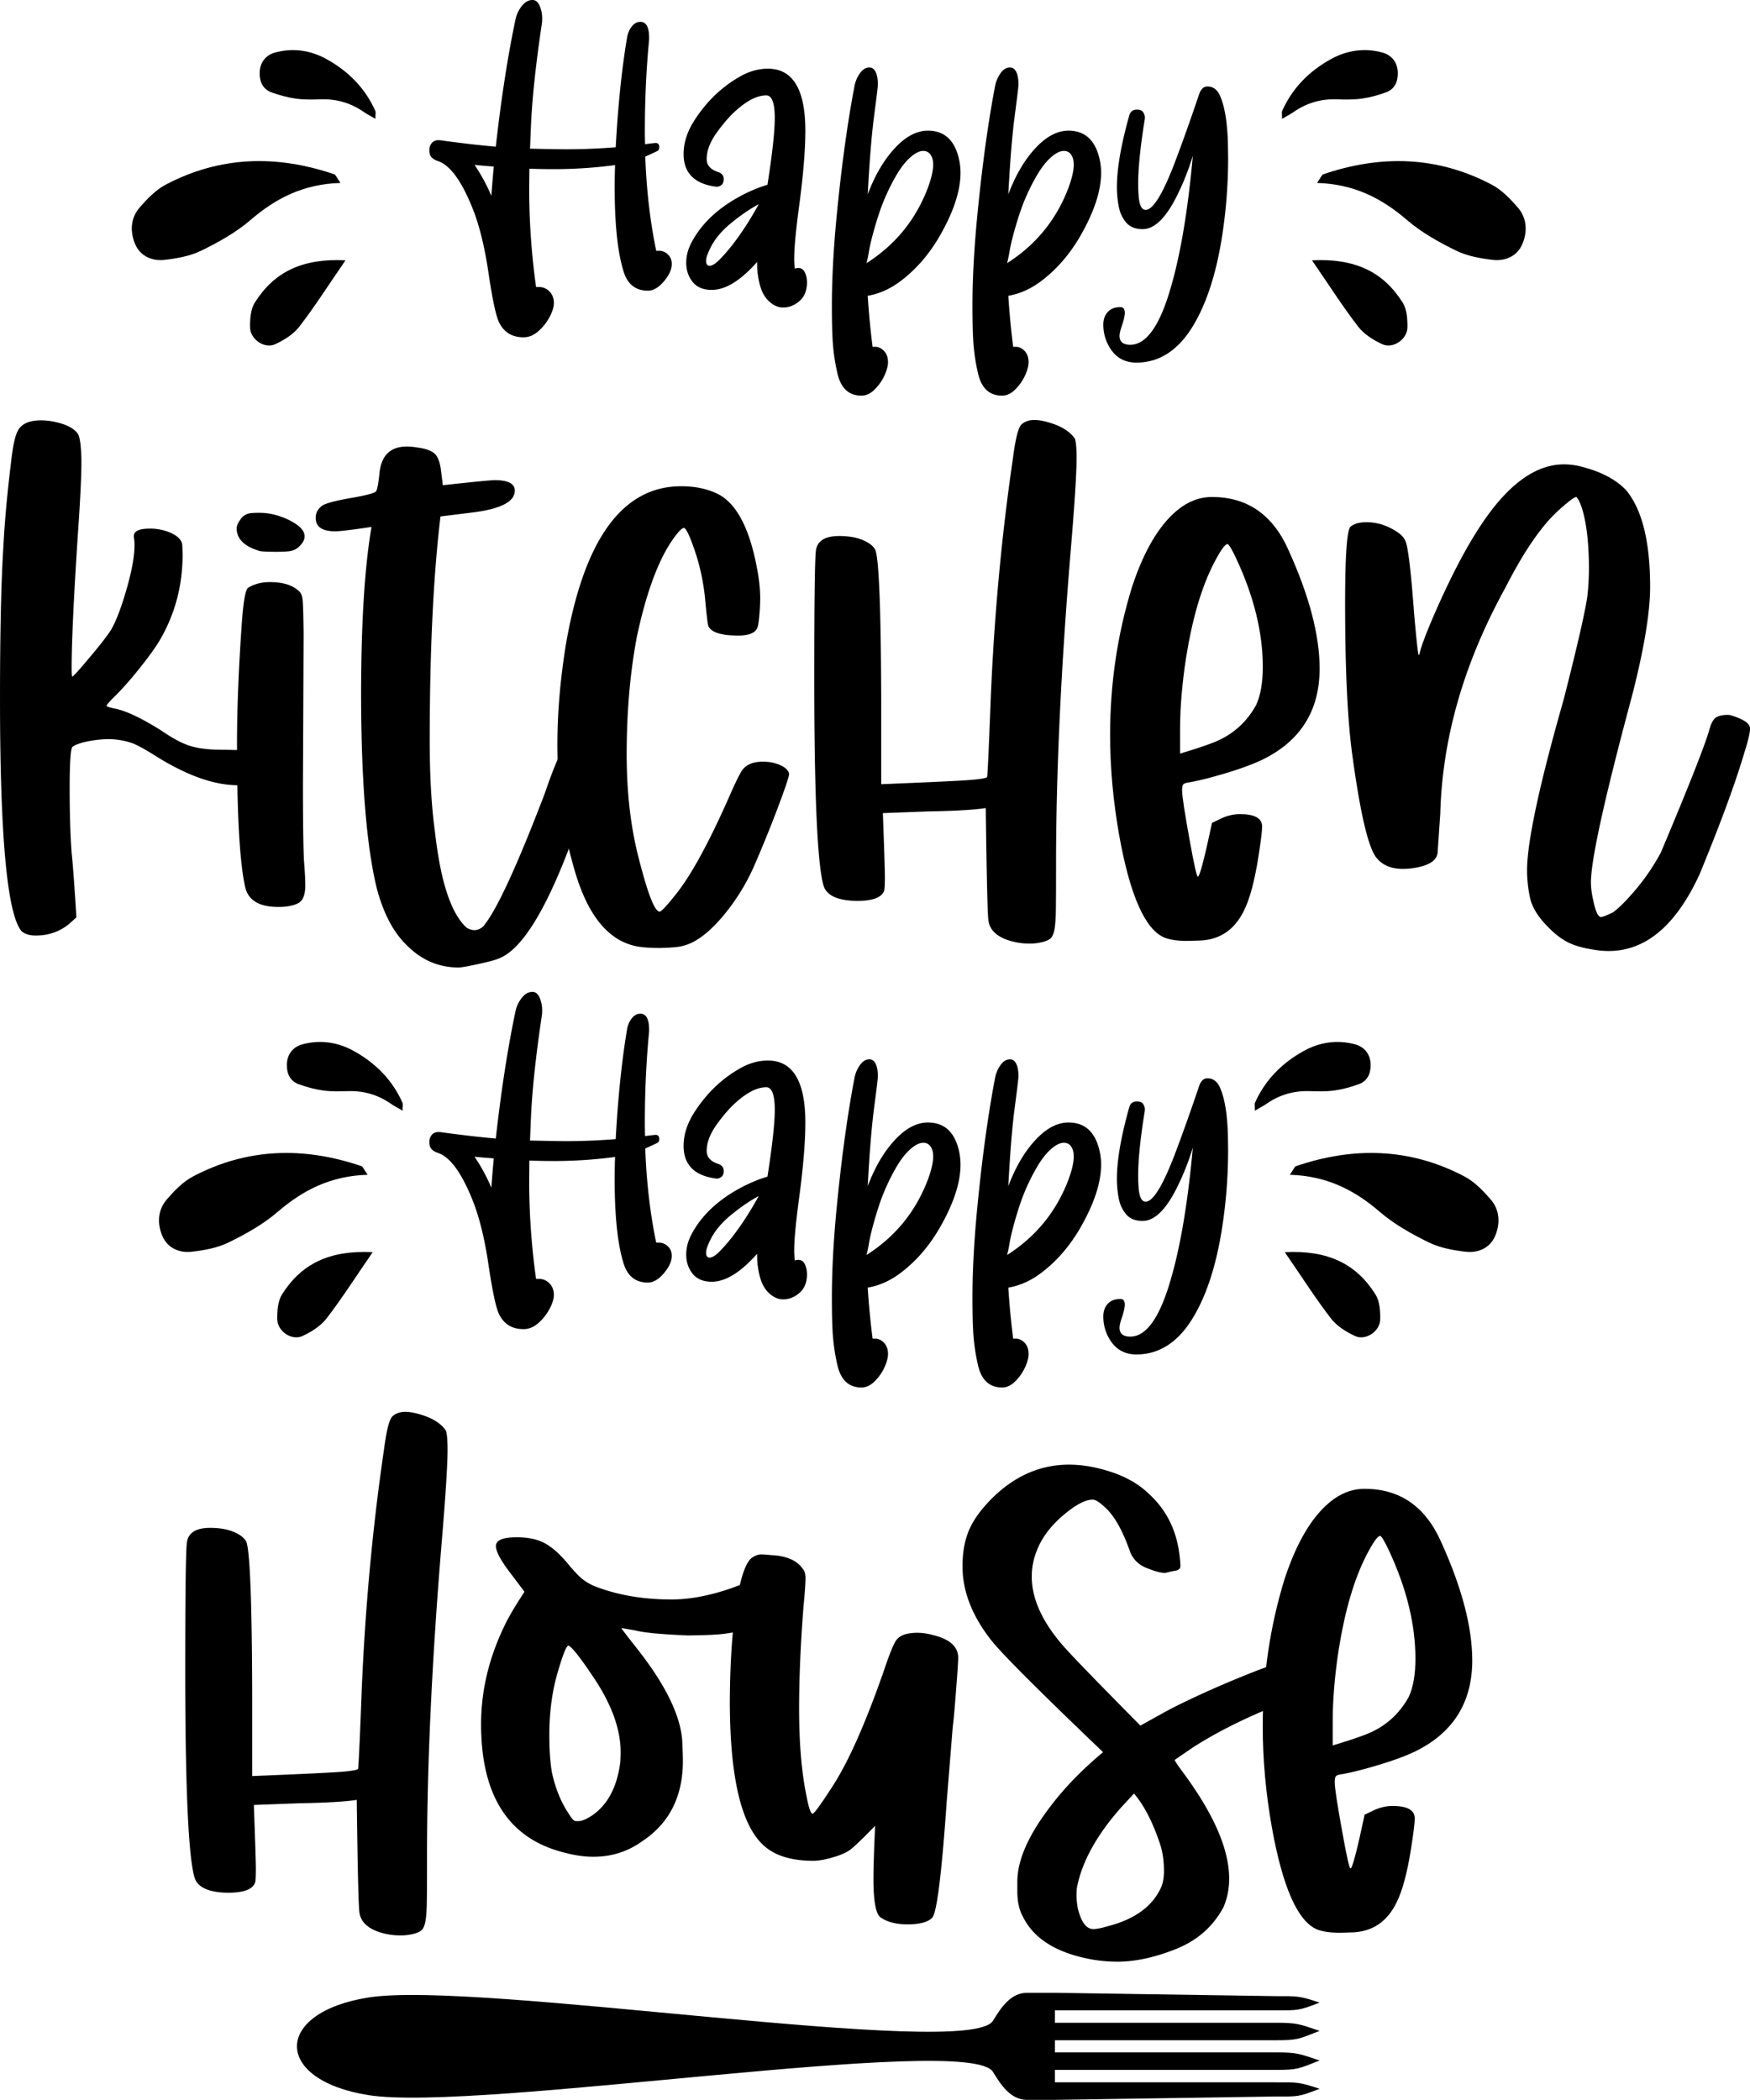 <svg id="Layer_1" data-name="Layer 1" xmlns="http://www.w3.org/2000/svg" viewBox="0 0 4146.93 4975.98"><defs><style>.cls-1{fill-rule:evenodd;}</style></defs><title>svg</title><path class="cls-1" d="M3335,5119.78c-50.5,19.58-50.83,22.25-105.41,22.25H2707.69v29.45h523.45c51.14,0,55.67-.85,103.85,15.33-50.5,19.56-50.83,18.28-105.41,18.28L2707.69,5213h-66.27c-38.63,0-61.85-35.76-80.44-66.19-57-93.33-1218.76,96.19-1479.62,55-226.67-35.73-226-195.78,0-231.43C1342.23,4929.3,2504,5118.85,2561,5025.49c18.57-30.41,41.82-66.19,80.44-66.19h66.27l523.45,7.92c51.14,0,55.67-.85,103.85,15.31-50.5,19.56-50.83,18.29-105.41,18.29H2707.69v29.47h523.45c51.14,0,55.67,3.08,103.85,19.27-50.5,19.56-50.83,22.23-105.41,22.23H2707.69v28.73h523.45C3282.28,5100.52,3286.81,5103.61,3335,5119.78Z" transform="translate(-207.92 -237.02)"/><path d="M3328.9,670.54c87.7,2.55,153.31,36.34,213.31,88,34.24,29.46,75.28,52.31,116.11,72.34,26.54,13,57.85,18.65,87.65,22,29.37,3.3,57.18-8.85,69.33-37.22,12.46-29.09,11.32-61.39-10.31-86.46-18-20.87-38.56-42.23-62.49-54.81-128.78-67.74-262.7-70.79-398.95-24.33C3339.85,651.29,3337.89,657.64,3328.9,670.54Z" transform="translate(-207.92 -237.02)"/><path d="M3246,518.65c12.54-7.38,20.43-11.38,27.63-16.37,30.64-21.23,64.32-31.19,101.69-29.95,19.78.65,39.86,1.1,59.36-1.58s38.64-8.08,57.09-14.69c21.35-7.66,29.06-25.85,28.5-47.37-.61-23.26-14.16-41.28-37.09-47.36-42-11.14-83.07-5.19-120.48,15.28C3311,404.9,3270.56,445.24,3246.19,500,3244.91,502.87,3246,506.82,3246,518.65Z" transform="translate(-207.92 -237.02)"/><path d="M3316.89,853.89c43.55,63.29,74.45,112.05,109.68,157.45,13.91,17.93,35.93,31.7,57,41.37,25.22,11.57,59-11.34,59.47-39.66.34-19.82-1.23-43.17-11.26-59.06C3486.33,882,3420.05,848.74,3316.89,853.89Z" transform="translate(-207.92 -237.02)"/><path d="M1014.62,670.54c-87.69,2.55-153.3,36.34-213.3,88C767.08,788,726,810.82,685.21,830.85c-26.54,13-57.85,18.65-87.65,22-29.38,3.3-57.18-8.85-69.33-37.22-12.46-29.09-11.32-61.39,10.3-86.46,18-20.87,38.57-42.23,62.49-54.81,128.79-67.74,262.71-70.79,399-24.33C1003.67,651.29,1005.63,657.64,1014.62,670.54Z" transform="translate(-207.92 -237.02)"/><path d="M1097.5,518.65c-12.54-7.38-20.43-11.38-27.63-16.37-30.64-21.23-64.32-31.19-101.7-29.95-19.77.65-39.86,1.1-59.35-1.58s-38.64-8.08-57.09-14.69c-21.36-7.66-29.06-25.85-28.5-47.37.61-23.26,14.16-41.28,37.09-47.36,42-11.14,83.07-5.19,120.47,15.28C1032.5,404.9,1073,445.24,1097.33,500,1098.62,502.87,1097.5,506.82,1097.5,518.65Z" transform="translate(-207.92 -237.02)"/><path d="M1026.64,853.89C983.08,917.18,952.19,965.94,917,1011.34c-13.91,17.93-35.94,31.7-57,41.37-25.22,11.57-59-11.34-59.48-39.66-.34-19.82,1.23-43.17,11.26-59.06C857.19,882,923.47,848.74,1026.64,853.89Z" transform="translate(-207.92 -237.02)"/><path d="M1448.58,1036.29q-40.82,0-58.09-35.52-11-22.57-25-117.13t-38.4-154.57q-38.89-96.49-81.61-110.41-9.6-3.36-14.88-8.88t-5.28-17a25.84,25.84,0,0,1,5.52-16.56q5.52-6.95,16.56-7a54.08,54.08,0,0,1,9.6,1q71,9.62,125.77,14.4,19.2-170.9,46.56-301a76.5,76.5,0,0,1,15.13-32.4Q1455.77,237,1469.7,237q11,0,17,13.68a75.13,75.13,0,0,1,6,30.48q0,5.29-.48,10.09-22.58,150.74-26.4,251.06l-1.92,47q65.28,1.44,84.49,1.44,60,0,118.57-4.8,8.14-148.8,26.88-259.7a57.27,57.27,0,0,1,11-26.16q8.64-11.28,20.64-11.28,20.64,0,20.64,37.92v3.84q-10.08,105.62-10.08,216,0,16.32.48,32.16,22.08-2.88,25.45-2.88,8.15,0,8.16,10.08c0,4.49-1.61,7.53-4.8,9.12q-13.94,6.74-28.33,13,4.32,119.07,25.93,223.23h6.72a29.29,29.29,0,0,1,19.2,7.2q11,9.12,11,24,0,19.2-18.72,41.28t-37.93,22.08q-43.68,0-57.6-45.6-21.13-67.2-21.12-200.66,0-25,1-51.36a1085.78,1085.78,0,0,1-146.42,9.6q-27.36,0-56.64-1l-.48,44.16a1675.37,1675.37,0,0,0,16.32,236.18h7.2a33.41,33.41,0,0,1,23,9.12q12,11.05,12,28.81,0,14.87-11.52,35.52a117.4,117.4,0,0,1-26.4,32.16Q1466.82,1036.29,1448.58,1036.29Zm-76.33-335.07q2.4-33.59,5.76-69.6-22.08-1.44-45.6-3.84A417.78,417.78,0,0,1,1372.25,701.22Z" transform="translate(-207.92 -237.02)"/><path d="M2063.51,965.73q-16.8,0-32.4-13.92t-22.32-38.89a194.39,194.39,0,0,1-6.72-50.88v-4.32Q1943.5,924,1894.54,924q-30.24,0-45.37-19t-15.12-45.36q0-23.52,11.52-46.09,35.52-69.12,120.49-113.77a354.71,354.71,0,0,1,60.49-25q17.28-109.92,17.28-158.41,0-53.29-20.16-53.29-30.72,0-69.13,33.6Q1932,515.93,1907.26,550t-24.72,63.85q0,22.08,26.88,30.72,13.44,4.32,13.44,17.28,0,10.56-7.2,14.88a18.55,18.55,0,0,1-9.6,2.88q-78.25-9.6-78.25-77.77,0-41.28,27.84-83,42.24-64.33,105.61-100.33,32.64-18.72,66.25-18.72,88.8,0,88.81,146.89,0,70.1-15.36,183.38-11.05,83.52-11,119.05a183.31,183.31,0,0,0,1.44,24.48,25.79,25.79,0,0,1,8.16-1.44,15.66,15.66,0,0,1,14.4,8.16q6.23,11.06,6.24,25.92,0,28.8-17.76,44.17T2063.51,965.73Zm-174.25-98.89q10.08,0,26.4-17.28,45.12-47,90.25-128.65-33.12,17.76-67.69,46.56t-49.44,62.41q-7.69,16.32-7.68,25Q1881.1,866.84,1889.26,866.84Z" transform="translate(-207.92 -237.02)"/><path d="M2249.29,1174.55q-46.08,0-57.6-55.69a467.42,467.42,0,0,1-10.09-66.72q-2.4-32.18-2.4-91.21,0-88.81,10.08-198.74,17.29-183.37,43.21-319.71a78.09,78.09,0,0,1,13.2-31.92q9.84-13.68,22.32-13.68,9.6,0,14.88,10.56t5.28,30.24q0,6.72-8.88,73.93t-15.12,185.77q25.92-68.64,65.29-110.41,37.92-40.32,77.29-40.32,49,0,67.68,47.52a147.12,147.12,0,0,1,9.6,52.33q0,64.8-50.4,151.69-36,61.45-86.89,101.29-39.37,31.21-82.57,38.41,3.84,61.44,11.52,121h6.24q11.52,0,20.89,9.84t9.36,26.64q0,14.4-10.08,35a114.54,114.54,0,0,1-23,31Q2265.13,1174.54,2249.29,1174.55Zm12-313.95q103.22-65.76,145.93-180,12-33.12,12-53.28a65.45,65.45,0,0,0-1-11.52q-5.3-21.12-22.56-21.13-13.46,0-31,15.6t-34.32,44.89a486.34,486.34,0,0,0-42,96q-16.08,50.88-21.36,82.09Q2265.13,845.24,2261.29,860.6Z" transform="translate(-207.92 -237.02)"/><path d="M2582.44,1174.55q-46.08,0-57.6-55.69a465.94,465.94,0,0,1-10.08-66.72q-2.41-32.18-2.41-91.21,0-88.81,10.09-198.74,17.28-183.37,43.2-319.71a78.09,78.09,0,0,1,13.2-31.92q9.84-13.68,22.32-13.68,9.6,0,14.89,10.56t5.28,30.24q0,6.72-8.88,73.93t-15.13,185.77q25.93-68.64,65.29-110.41,37.92-40.32,77.29-40.32,49,0,67.68,47.52a147.12,147.12,0,0,1,9.6,52.33q0,64.8-50.4,151.69-36,61.45-86.89,101.29-39.36,31.21-82.57,38.41,3.84,61.44,11.52,121h6.25q11.52,0,20.88,9.84t9.36,26.64q0,14.4-10.08,35a114.54,114.54,0,0,1-23.05,31Q2598.28,1174.54,2582.44,1174.55Zm12-313.95q103.21-65.76,145.94-180,12-33.12,12-53.28a65.45,65.45,0,0,0-1-11.52q-5.3-21.12-22.56-21.13-13.46,0-31,15.6t-34.32,44.89a485.72,485.72,0,0,0-42,96q-16.09,50.88-21.37,82.09Q2598.28,845.24,2594.44,860.6Z" transform="translate(-207.92 -237.02)"/><path d="M2900.71,1096.3q-43.68,0-65.28-39.36a102,102,0,0,1-13-50.89q0-18.24,10.56-29.76t29.77-11.52c4.15,0,7,1.36,8.4,4.08a18.66,18.66,0,0,1,2.16,8.88q0,11-7.2,32.16-5.3,15.36-5.28,23,0,21.12,25.44,21.13,53.28,0,90.73-118.09,38.88-122.41,57.6-330.28a596.23,596.23,0,0,1-33.6,86.89Q2959.75,780,2915.59,780q-25.92,0-39.36-16.08T2858.71,725a253.53,253.53,0,0,1-4.08-44.89q0-65.28,29.28-169.45,3.84-13.92,18.24-13.93,11,0,14.88,6.49t3.84,11.28v3.84q-15.84,97-15.84,155,0,16.82,1.44,31.68,2.88,29.3,16.32,29.29,25.44,0,66.73-106.09,27.36-71.53,59.52-166.58,6.24-19.68,20.17-19.68,20.16,0,30,22.56t14.64,59.05q3.36,28.32,3.84,54.72t.48,36a1195.77,1195.77,0,0,1-15.36,189.13q-20.16,124.34-65.29,201.62Q2984.24,1096.29,2900.71,1096.3Z" transform="translate(-207.92 -237.02)"/><path d="M292.39,2453.94q-21.51,0-33.46-10.37-51-60.57-51-551.45,0-231.88,8-360.2,4.79-90.83,18.33-200.82,5.58-51,14.34-70.14,12-27.89,56.59-27.88a161.63,161.63,0,0,1,37.45,4.77q37.45,8.78,50.21,27.9,7.17,12.75,8,64.54,0,52.61-8,166.56Q377.65,1728,377.67,1819.6q0,20.72,1.59,20.71,3.18,0,43.83-48.61,37.44-44.61,49.41-64.55,14.33-26.28,27.88-69.33,26.31-82.86,26.32-129.09a87.74,87.74,0,0,0-.82-13.15,57.47,57.47,0,0,1-.79-8.37q0-17.54,38.26-17.54a121.44,121.44,0,0,1,46.21,8.78q28.68,12,30.3,30.28l.79,21.52q0,111.57-54.19,204-16.77,27.88-49.83,68.93t-58.56,65.75q-17.54,17.53-17.53,20.71,0,2.4,19.14,6.38,40.62,8,112.34,53.4,38.25,26.3,66.14,35.07t71.32,9.16q43.42.39,61,2,39.06,4,45.42,23.13,4.79,14.36,4.79,26.29v5.59q-2.4,27.1-69.33,27.08-84.49,0-196-70.12-32.7-20.71-51.79-28.69a170.65,170.65,0,0,0-58.18-10.36,264.88,264.88,0,0,0-43,4q-31.08,5.6-43,14.35-6.39,8.76-6.38,98.81t4.79,153.8q4,35.07,11.16,151.42l-15.95,14.35Q339.42,2453.93,292.39,2453.94Z" transform="translate(-207.92 -237.02)"/><path d="M862,1544.66q-25.5,0-37.47-1.59-55.78-15.93-55.77-54.19,0-9.57,11.15-23.92A33.38,33.38,0,0,1,802.24,1453a205,205,0,0,1,20.73-.8q30.25,0,62.16,13.56,44.61,19.9,44.62,42.22,0,12-12.74,23.92a38.41,38.41,0,0,1-16.75,9.95Q890.69,1544.68,862,1544.66Zm5.57,841.53q-66.17,0-78.09-44.62-19.93-84.46-19.93-341.08,0-122.7,11.15-283.71,5.6-80.47,15.14-86.84,21.52-13.56,51.82-13.55,44.61,0,66.93,19.91c5.31,3.72,8.63,10,10,18.73s2.24,36.81,2.8,84.09l-1.6,356.2q0,128.34,2.39,180.11,3.18,39.06,3.19,59.76,0,33.46-17.15,42.24T867.59,2386.19Z" transform="translate(-207.92 -237.02)"/><path d="M1294.68,2529.65q-71.76,0-124.32-54.19-47.82-47-70.91-138.67-35.07-149.79-35.87-449.46,0-257.4,24.69-401.64-69.35,10.38-86,10.36-46.26,0-46.23-31.88,0-17.54,15.14-28.69,12.75-8.73,68.13-18.31t59.78-16q4.37-6.36,8.37-45.43,7.17-60.54,64.54-60.55a148.48,148.48,0,0,1,25.5,2.37q30.29,4,41.45,15.55t14.35,41.83l4,31.89q109.17-12,122.73-12,47.79,0,47.81,24.69,0,40.65-106,52.6l-70.14,8.76q-25.5,212.8-25.5,532.33,0,125.94,12.76,217.56,19.9,175.34,74.9,224.74c6.38,3.7,12.48,5.57,18.32,5.57,7.43,0,14.35-2.94,20.73-8.76q46.22-54.18,145.83-314.79,19.92-58.14,32.68-85.24t27.11-34.28q7.13-3.18,23.1-3.19,43,11.94,43,38.24,0,12.78-44.65,149-102,294.08-191.24,326.74-9.59,4-30.28,8.76Q1306.6,2529.62,1294.68,2529.65Z" transform="translate(-207.92 -237.02)"/><path d="M1772.65,2483.42q-39.86,0-59.76-4.77-100.42-22.37-145.83-188.08-38.28-133.87-38.26-289.27,0-114.75,20.72-240.69,65.32-371.34,272.55-371.34,48.6,0,85.26,17.52,66.14,31.89,93.25,170.54,8.73,43,8.75,77.3,0,19.93-2.39,44.64-1.61,19.14-4.78,26.29-8,17.54-44.62,17.54-60.57,0-70.94-22.31-2.37-5.6-7.55-61.77a513.92,513.92,0,0,0-21.93-108.77,3.24,3.24,0,0,1-.79-2.4q-19.95-59.74-27.9-59.76-4.79,0-15.93,13.53-58.2,71.75-94.83,241.48-24.74,128.31-24.71,282.09,0,133.91,27.9,243.07,32.66,129.1,50.21,129.09,5.55,0,37.45-39.85,54.18-66.93,126.71-231.09,24.66-56.6,33.47-66.94,15.12-17.53,47-17.53,23.08,0,41.43,8.37t20.72,20.32q0,6.36-12,40.23t-30.68,81.3q-18.72,47.4-39.44,95.22A500.85,500.85,0,0,1,1928.44,2399q-40.25,50.21-77.7,70.12a118.81,118.81,0,0,1-30.68,10.77Q1805.32,2482.61,1772.65,2483.42Z" transform="translate(-207.92 -237.02)"/><path d="M2645.89,2473.06a161.47,161.47,0,0,1-34.28-4q-55.79-12.78-61.37-50.21-3.21-18.3-6.36-267-41.46,6.39-137.07,8l-106.78,4q4.75,129.12,4.77,149.82,0,27.91-1.58,33.47-8,24.72-64.56,24.71-67-.78-78.9-35.06-22.32-74.11-22.31-494.09,0-273.32,4-301.23,4.76-34.24,55-34.26,32.65,0,55,9.16t30.3,22.72q13.52,29.49,14.35,361.79v194.44q178.5-7.17,214.75-10.35t36.25-7.17q1.6-8,7.17-149.84,11.15-313.17,54.2-606.43,8.76-68.54,20.32-78.9t29.89-10.37q16.73,0,39,7.18,39.06,12,56.57,35.86,4.78,8,4.8,47.81,0,53.42-14.35,224-34.3,416-34.28,739.52,0,69.35-.41,103.61t-3.57,50.19q-3.21,15.93-10,21.11t-20.32,8.38A132.79,132.79,0,0,1,2645.89,2473.06Z" transform="translate(-207.92 -237.02)"/><path d="M3021,2466.68q-34.28,0-54.19-8-68.55-29.48-106.78-242.25-21.52-121.92-21.52-238.29,0-181.68,51.79-349.84,42.24-128.26,106.8-181.69,38.22-31.86,82.87-31.86,125.89,0,181.69,126.69,73.29,161.8,73.32,279.72,0,150.63-137.06,216.77-31.89,15.15-83.29,30.68t-85.67,21.9q-13.54,1.61-16.72,4.78c-2.14,2.14-3.19,6.91-3.19,14.34q0,20,18.33,120.33,15.12,84.51,19.12,84.49,6.36,0,33.47-127.5l21.51-10.36q22.29-10.35,44.63-10.37,52.61,0,52.6,29.49,0,15.93-8.78,71.72-13.55,86.09-34.25,127.51-33.46,68.51-105.2,70.91Zm-16.72-443.88q52.58-15.93,74.89-24.69,69.32-25.5,105.2-90.06,15.93-34.23,15.93-90.85,0-121.11-62.16-255-16.74-35.84-21.52-35.86-8.76,0-31.86,44.62-43.84,84.49-66.16,223.94-14.33,93.24-14.32,171.34Z" transform="translate(-207.92 -237.02)"/><path d="M4020.17,2490.59a214.7,214.7,0,0,1-40.66-4q-35.84-5.59-59.35-18.33t-46.63-37.47q-33.47-34.23-40.26-67.72a318.47,318.47,0,0,1-6.76-63q0-101.2,86.86-405.64,50.21-196.82,56.59-248.63,3.18-31.86,3.19-61.37,0-63.72-8.37-109.15t-21.11-60.57q-8,0-47,35.84-58.2,55-121.14,178.51-147.42,267-154.59,535.52l-6.39,93.24q-3.21,28.72-59.75,36.66a168.45,168.45,0,0,1-22.32,1.58q-39.86,0-60.57-23.89-29.47-29.49-58.17-236.68-18.34-125.1-18.33-369.78,0-170.51,13.15-180.88t37.06-10.37q40.62,0,76.5,25.51a48.32,48.32,0,0,1,15.93,18.32q9.57,19.92,20.73,171.34,8.73,99.63,11.15,99.6.78,0,1.59-2.37,5.58-24.71,31.09-84.47,59.73-138.69,115.55-222.36,94.82-142.63,196-142.64a167.91,167.91,0,0,1,50.21,8q61.34,16.72,96.43,52.58,57.36,68.54,57.36,229.51,0,92.43-43.82,262.18-96.42,358.62-96.42,438.3,0,19.14,5.57,43,8,39.06,18.32,39.06,5.59,0,28.7-11.16,21.51-15.93,54.19-54.6a512.11,512.11,0,0,0,59-87.25q100.39-238.27,115.55-293.27,5.6-19.92,14.76-26.29c6.1-4.24,15.8-6.39,29.07-6.39q7.17,0,27.9,8.78,23.9,10.38,23.9,23.9,0,14.36-13.54,57.38-32.68,110-106,287.69Q4151.64,2490.58,4020.17,2490.59Z" transform="translate(-207.92 -237.02)"/><path d="M1155.31,4823.4a162,162,0,0,1-34.28-4q-55.79-12.78-61.37-50.21-3.21-18.31-6.36-267-41.46,6.39-137.07,8l-106.78,4q4.75,129.11,4.77,149.81,0,27.91-1.58,33.47-8,24.74-64.56,24.71-67-.78-78.9-35-22.32-74.13-22.31-494.09,0-273.32,4-301.24,4.75-34.23,55-34.26,32.65,0,55,9.17t30.3,22.71q13.51,29.49,14.34,361.79v194.44q178.52-7.17,214.76-10.34t36.25-7.18q1.6-8,7.17-149.83,11.14-313.19,54.2-606.44,8.76-68.53,20.32-78.9t29.89-10.36q16.73,0,39,7.17,39.06,12,56.57,35.86,4.78,8,4.8,47.82,0,53.4-14.35,223.94-34.3,416-34.28,739.53,0,69.34-.41,103.61t-3.57,50.19q-3.21,15.93-10,21.11t-20.32,8.37A132.79,132.79,0,0,1,1155.31,4823.4Z" transform="translate(-207.92 -237.02)"/><path d="M1614.1,4636.93q-31.89,0-67.74-9.57-198.42-48.6-198.42-304.41,0-122.71,59-240.66,13.56-27.12,43.83-73.34l-34.25-45.41q-33.46-43.82-33.47-62.95,0-20.72,49.4-20.73,40.62,0,66.93,14.35t55.8,50.21q19.9,23.89,32.65,34.26a118.9,118.9,0,0,0,30.3,17.53q79.68,31.1,182.49,31.09,81.29-.8,176.13-40.66,33.46-22.29,67.72-22.31,14.33,0,30.3,8.78,20.68,14.35,20.7,35a96.35,96.35,0,0,1-5.56,31.88q-8,14.36-43,32.68-48.63,25.5-117.14,35.07-22.32,4-91.64,4.77-95.65-4-125.13-12l-32.68-5.58q0,1.61,35.87,47,102,129.1,108.38,219.93,1.58,33.51,1.59,47.84,0,126.69-96.42,190.45Q1678.66,4636.95,1614.1,4636.93ZM1579,4552.46q11.17,0,31.09-12.76,56.6-38.22,67.75-127.51c.51-7.43.79-15.13.79-23.1q0-79.68-61.37-172.94-48.61-73.29-62.15-79.69-7.2,0-25.5,63-20,67.72-19.94,149,0,55,6.38,90,12.75,57.39,40.64,98,9.57,16,15.14,15.95Z" transform="translate(-207.92 -237.02)"/><path d="M2358.25,4797.11q-39.06,0-63-15.95-17.54-11.19-17.54-91.65,0-41.43,4-125.89-49.44,51-63,59.37t-35.06,14.73q-28.71,8.77-48.62,8.76-79.71,0-119.54-38.24-78.11-74.1-78.09-341.09.78-130.68,14.35-222.72t35.07-113.57q11.14-9.57,23.89-10.36,8.78,0,23.92,1.61,55,2.37,75.69,32.67,6.36,7.2,6.38,21.52,0,19.14-4.77,68.52-10.38,132.31-10.37,241.47,0,121.92,17.54,207.18,8,41.46,14.34,41.45,5.56,0,48.61-66.95,55.76-86.85,120.33-271.73,19.92-59.77,29.49-72.52,12.75-17.54,50.21-17.54a136.88,136.88,0,0,1,34.25,4.78q62.19,14.35,62.18,54.19,0,13.55-4.79,74.12-5.6,73.33-8,88.46l-14.34,177.71q-18.34,263.78-35.08,276.53Q2401.25,4797.09,2358.25,4797.11Z" transform="translate(-207.92 -237.02)"/><path d="M2855.35,4885.56a360.12,360.12,0,0,1-57.38-4.78q-127.5-22.32-166.56-102.79-12.75-23.13-12.74-59.78v-22.32q0-78.07,82.86-184.07,48.63-63,120.33-122.73-233.49-223.11-267-267.77-66.16-85.24-66.14-172.92,0-53.39,18.32-91.64,15.93-33.47,51.8-69.33,80.49-79.68,182.49-79.69a293.43,293.43,0,0,1,72.52,9.55q71.71,17.53,113.16,56.59,66.93,59,76.5,153,1.61,14.35,1.61,20.73c0,6.38-4,10.21-12,11.54s-15.93,3.06-23.9,5.18q-15.15,0-40.64-10.36-31.89-11.14-43-40.64-24.74-70.11-54.2-99.61-23.11-23.08-34.25-23.1-24.73,0-65.35,33.47t-59.78,71.32q-19.14,37.86-19.12,77.7,0,84.46,86.07,176.9,39,42.27,171.34,176.13l50.21-27.9q43.8-24.69,126.69-61.36,165-71.73,205.61-71.73,35,.83,38.24,46.23a22.78,22.78,0,0,1-4,13.55q0,5.58-10,14.34t-57.76,28.7q-131.52,50.19-224.74,110l-43,29.48q0,3.21,25.5,37.45,103.59,142.66,103.59,243.85,0,36.68-13.53,67.75-36.68,68.53-112,98.81T2855.35,4885.56Zm-56.59-77.3q12,0,35.87-7.17,94.8-24.73,125.1-92.43,6.36-15.16,6.38-38.27,0-35.84-9.57-64.55-25.5-76.5-61.34-118.73l-30.3,32.68q-87.68,98.82-105.19,191.24a165.88,165.88,0,0,0-.8,16.75,169.3,169.3,0,0,0,3.19,31.88Q2774.06,4808.25,2798.76,4808.26Z" transform="translate(-207.92 -237.02)"/><path d="M3382.68,4817q-34.28,0-54.19-8-68.55-29.48-106.78-242.24-21.52-121.92-21.52-238.29,0-181.69,51.79-349.84,42.24-128.28,106.8-181.7,38.22-31.86,82.87-31.86,125.89,0,181.69,126.69,73.29,161.8,73.32,279.72,0,150.63-137.06,216.77-31.89,15.15-83.29,30.68t-85.67,21.9c-9,1.08-14.6,2.66-16.72,4.78s-3.19,6.92-3.19,14.35q0,19.93,18.33,120.33,15.12,84.49,19.12,84.49,6.36,0,33.47-127.51l21.51-10.36q22.29-10.35,44.63-10.36,52.61,0,52.6,29.48,0,15.93-8.77,71.73-13.56,86.07-34.26,127.5-33.46,68.5-105.2,70.92ZM3366,4373.14q52.58-15.93,74.89-24.69,69.32-25.5,105.2-90.05,15.93-34.24,15.93-90.85,0-121.12-62.16-255-16.72-35.85-21.52-35.87-8.76,0-31.86,44.62-43.83,84.51-66.16,223.95Q3366,4238.47,3366,4316.57Z" transform="translate(-207.92 -237.02)"/><path d="M1448.58,3386.64q-40.82,0-58.09-35.53-11-22.56-25-117.13t-38.4-154.57q-38.89-96.49-81.61-110.41-9.6-3.36-14.88-8.88t-5.28-17a25.89,25.89,0,0,1,5.52-16.57q5.52-6.95,16.56-7a55,55,0,0,1,9.6,1q71,9.61,125.77,14.41,19.2-170.9,46.56-301a76.44,76.44,0,0,1,15.13-32.4q11.26-14.16,25.2-14.17,11,0,17,13.68a75.18,75.18,0,0,1,6,30.49q0,5.28-.48,10.08-22.58,150.73-26.4,251.06l-1.92,47q65.28,1.44,84.49,1.44,60,0,118.57-4.8,8.16-148.82,26.88-259.71a57.32,57.32,0,0,1,11-26.16q8.64-11.28,20.64-11.28,20.64,0,20.64,37.92V2681q-10.08,105.62-10.08,216,0,16.34.48,32.17,22.08-2.89,25.45-2.88,8.15,0,8.16,10.08c0,4.48-1.61,7.52-4.8,9.12q-13.94,6.72-28.33,13,4.32,119.05,25.93,223.22h6.72a29.29,29.29,0,0,1,19.2,7.2q11,9.12,11,24,0,19.2-18.72,41.29t-37.93,22.08q-43.68,0-57.6-45.61-21.13-67.2-21.12-200.66,0-24.95,1-51.36a1084,1084,0,0,1-146.42,9.6q-27.36,0-56.64-1l-.48,44.17a1675.47,1675.47,0,0,0,16.32,236.18h7.2a33.37,33.37,0,0,1,23,9.12q12,11,12,28.8,0,14.88-11.52,35.52a117.45,117.45,0,0,1-26.4,32.17Q1466.82,3386.63,1448.58,3386.64Zm-76.33-335.07q2.4-33.6,5.76-69.61-22.08-1.44-45.6-3.84A417.51,417.51,0,0,1,1372.25,3051.57Z" transform="translate(-207.92 -237.02)"/><path d="M2063.51,3316.07q-16.8,0-32.4-13.92t-22.32-38.88a194.52,194.52,0,0,1-6.72-50.89v-4.32q-58.58,66.26-107.53,66.25-30.24,0-45.37-19T1834.05,3210q0-23.51,11.52-46.08,35.52-69.14,120.49-113.77a354.76,354.76,0,0,1,60.49-25q17.28-109.92,17.28-158.41,0-53.28-20.16-53.28-30.72,0-69.13,33.6-22.56,19.2-47.28,53.28t-24.72,63.85q0,22.08,26.88,30.72,13.44,4.32,13.44,17.28,0,10.58-7.2,14.88a18.55,18.55,0,0,1-9.6,2.88q-78.25-9.59-78.25-77.76,0-41.28,27.84-83,42.24-64.32,105.61-100.33,32.64-18.72,66.25-18.72,88.8,0,88.81,146.89,0,70.1-15.36,183.38-11.05,83.53-11,119.05a183.09,183.09,0,0,0,1.44,24.48,25.79,25.79,0,0,1,8.16-1.44,15.67,15.67,0,0,1,14.4,8.16q6.23,11.05,6.24,25.93,0,28.8-17.76,44.16T2063.51,3316.07Zm-174.25-98.89q10.08,0,26.4-17.28,45.12-47,90.25-128.65-33.12,17.76-67.69,46.56t-49.44,62.41q-7.68,16.32-7.68,25Q1881.1,3217.18,1889.26,3217.18Z" transform="translate(-207.92 -237.02)"/><path d="M2249.29,3524.89q-46.08,0-57.6-55.68a467.55,467.55,0,0,1-10.09-66.73q-2.4-32.17-2.4-91.21,0-88.8,10.09-198.74,17.28-183.36,43.2-319.71a78.09,78.09,0,0,1,13.2-31.92q9.84-13.68,22.32-13.68,9.6,0,14.88,10.56t5.28,30.24q0,6.74-8.88,73.93t-15.12,185.78q25.92-68.66,65.29-110.41,37.92-40.34,77.29-40.33,49,0,67.68,47.53a147,147,0,0,1,9.6,52.32q0,64.82-50.4,151.7-36,61.44-86.89,101.28-39.37,31.21-82.57,38.41,3.84,61.44,11.52,121h6.25q11.51,0,20.88,9.84t9.36,26.64q0,14.4-10.08,35.05a114.65,114.65,0,0,1-23,31Q2265.13,3524.89,2249.29,3524.89Zm12-313.95q103.2-65.76,145.93-180,12-33.13,12-53.29a65.45,65.45,0,0,0-1-11.52Q2413,2945,2395.7,2945q-13.44,0-31,15.6t-34.32,44.88a486.6,486.6,0,0,0-42,96q-16.08,50.9-21.36,82.09Q2265.13,3195.58,2261.29,3210.94Z" transform="translate(-207.92 -237.02)"/><path d="M2582.44,3524.89q-46.08,0-57.6-55.68a466.07,466.07,0,0,1-10.08-66.73q-2.41-32.17-2.41-91.21,0-88.8,10.09-198.74,17.28-183.36,43.2-319.71a78.09,78.09,0,0,1,13.2-31.92q9.84-13.68,22.32-13.68,9.6,0,14.88,10.56t5.29,30.24q0,6.74-8.89,73.93t-15.12,185.78q25.92-68.66,65.29-110.41,37.92-40.34,77.29-40.33,49,0,67.68,47.53a147,147,0,0,1,9.6,52.32q0,64.82-50.4,151.7-36,61.44-86.89,101.28-39.36,31.21-82.57,38.41,3.84,61.44,11.52,121h6.25q11.52,0,20.88,9.84t9.36,26.64q0,14.4-10.08,35.05a114.65,114.65,0,0,1-23.05,31Q2598.28,3524.89,2582.44,3524.89Zm12-313.95q103.21-65.76,145.94-180,12-33.13,12-53.29a65.45,65.45,0,0,0-1-11.52q-5.3-21.12-22.57-21.12-13.44,0-31,15.6t-34.32,44.88a486.6,486.6,0,0,0-42,96q-16.08,50.9-21.36,82.09Q2598.28,3195.58,2594.44,3210.94Z" transform="translate(-207.92 -237.02)"/><path d="M2900.71,3446.64q-43.68,0-65.29-39.36a102,102,0,0,1-13-50.88q0-18.26,10.56-29.77t29.77-11.52c4.15,0,7,1.36,8.4,4.08a18.69,18.69,0,0,1,2.16,8.88q0,11-7.2,32.17-5.3,15.35-5.28,23,0,21.12,25.44,21.12,53.28,0,90.73-118.09,38.88-122.42,57.6-330.27a597.12,597.12,0,0,1-33.6,86.89q-41.29,87.38-85.45,87.36-25.92,0-39.36-16.08t-17.52-38.88a253.53,253.53,0,0,1-4.08-44.89q0-65.27,29.28-169.45,3.84-13.92,18.24-13.92,11,0,14.88,6.48t3.84,11.28v3.84q-15.84,97-15.84,155,0,16.82,1.44,31.69,2.88,29.28,16.32,29.28,25.44,0,66.73-106.09,27.36-71.52,59.52-166.58,6.24-19.67,20.17-19.68,20.16,0,30,22.57t14.64,59q3.36,28.34,3.84,54.72t.48,36a1196,1196,0,0,1-15.36,189.14q-20.16,124.33-65.29,201.62Q2984.24,3446.64,2900.71,3446.64Z" transform="translate(-207.92 -237.02)"/><path d="M3264.46,3020.88c87.69,2.56,153.3,36.34,213.3,88,34.24,29.46,75.29,52.32,116.11,72.35,26.54,13,57.85,18.64,87.65,22,29.38,3.3,57.18-8.85,69.33-37.22,12.46-29.09,11.32-61.39-10.3-86.46-18-20.86-38.57-42.22-62.49-54.81-128.79-67.74-262.71-70.79-399-24.32C3275.41,3001.63,3273.45,3008,3264.46,3020.88Z" transform="translate(-207.92 -237.02)"/><path d="M3181.58,2869c12.54-7.38,20.43-11.39,27.63-16.38,30.64-21.23,64.32-31.18,101.7-29.95,19.77.66,39.86,1.11,59.35-1.58s38.64-8.07,57.09-14.69c21.36-7.65,29.06-25.85,28.5-47.37-.61-23.26-14.16-41.28-37.09-47.36-42-11.14-83.07-5.19-120.47,15.28-51.71,28.3-92.18,68.64-116.54,123.38C3180.46,2853.21,3181.58,2857.17,3181.58,2869Z" transform="translate(-207.92 -237.02)"/><path d="M3252.44,3204.24c43.55,63.28,74.45,112,109.68,157.44,13.91,17.93,35.93,31.7,57,41.37,25.22,11.58,59-11.34,59.48-39.66.34-19.81-1.23-43.16-11.27-59C3421.89,3232.34,3355.61,3199.09,3252.44,3204.24Z" transform="translate(-207.92 -237.02)"/><path d="M1079.07,3020.88c-87.69,2.56-153.3,36.34-213.3,88-34.24,29.46-75.29,52.32-116.12,72.35-26.53,13-57.85,18.64-87.65,22-29.37,3.3-57.17-8.85-69.32-37.22-12.47-29.09-11.32-61.39,10.3-86.46,18-20.86,38.56-42.22,62.49-54.81,128.79-67.74,262.7-70.79,399-24.32C1068.12,3001.63,1070.08,3008,1079.07,3020.88Z" transform="translate(-207.92 -237.02)"/><path d="M1161.94,2869c-12.54-7.38-20.42-11.39-27.62-16.38-30.64-21.23-64.32-31.18-101.7-29.95-19.77.66-39.86,1.11-59.36-1.58s-38.63-8.07-57.08-14.69c-21.36-7.65-29.07-25.85-28.5-47.37.61-23.26,14.16-41.28,37.08-47.36,42-11.14,83.07-5.19,120.48,15.28,51.71,28.3,92.17,68.64,116.54,123.38C1163.06,2853.21,1161.94,2857.17,1161.94,2869Z" transform="translate(-207.92 -237.02)"/><path d="M1091.09,3204.24c-43.56,63.28-74.46,112-109.68,157.44-13.91,17.93-35.94,31.7-57,41.37-25.21,11.58-59-11.34-59.47-39.66-.34-19.81,1.23-43.16,11.26-59C921.64,3232.34,987.92,3199.09,1091.09,3204.24Z" transform="translate(-207.92 -237.02)"/></svg>